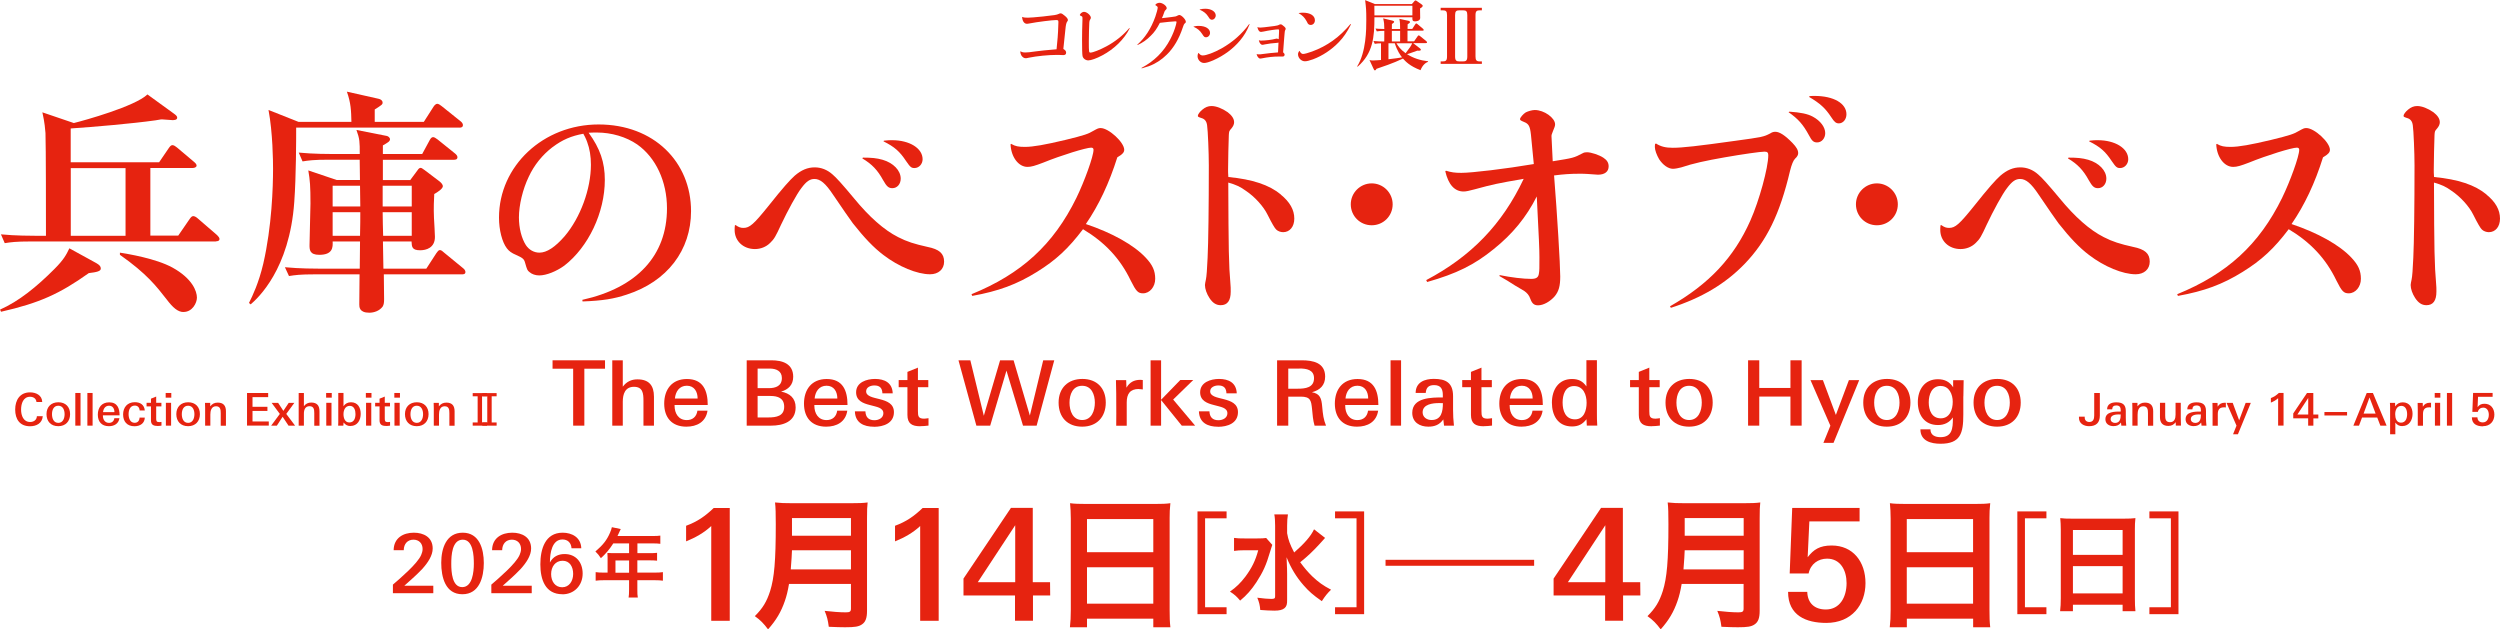 <?xml version="1.0" encoding="UTF-8"?>
<svg id="_レイヤー_2" data-name="レイヤー 2" xmlns="http://www.w3.org/2000/svg" viewBox="0 0 368.79 92.84">
  <defs>
    <style>
      .cls-1 {
        fill: #e62310;
      }
    </style>
  </defs>
  <g id="_レイヤー_1-2" data-name="レイヤー 1">
    <g>
      <g>
        <path class="cls-1" d="M13.08,40.3c-4.25,3.02-7.21,4.39-12.93,5.69l-.14-.32c2.78-1.23,5.41-3.37,8.01-5.98,1.41-1.41,1.76-2.11,2.21-3.06l3.97,2.18c.49.28.67.49.67.81,0,.39-.6.53-1.79.67ZM31.85,35.62H4.5c-2.14,0-2.92.11-3.8.25l-.56-1.3c2.11.21,4.6.21,4.99.21h1.65c0-2.92,0-13.18-.07-15.15-.04-.46-.11-1.55-.46-3.06l4.64,1.58c1.58-.39,9.03-2.46,10.86-4.22l3.97,2.88c.28.21.42.35.42.56,0,.35-.53.35-.7.35-.14,0-1.48-.11-1.55-.11-.25,0-.67.11-.95.14-3.48.49-9.21.98-12.51,1.2v4.99h13.04l1.44-2.11c.18-.25.32-.42.53-.42s.46.18.67.35l2.5,2.11c.21.18.39.35.39.56s-.28.35-.56.35h-6.26v9.98h4.11l1.69-2.46c.18-.25.32-.42.53-.42s.49.18.67.35l2.85,2.46c.18.18.35.39.35.56,0,.28-.28.35-.53.35ZM18.52,24.8h-8.08v9.98h8.08v-9.98ZM27.07,46.03c-.84,0-1.58-.67-2.46-1.83-1.51-1.93-2.92-3.8-6.92-6.61v-.32c1.12.18,5.27.84,7.77,2.21,2.92,1.62,3.59,3.48,3.59,4.43,0,.77-.67,2.11-1.97,2.11Z"/>
        <path class="cls-1" d="M67.77,18.82h-24.08c0,1.72,0,7.1-.28,10.97-.7,9.95-5.38,14.2-6.43,15.11l-.25-.21c.53-1.05,1.44-2.95,2.11-5.8,1.27-5.52,1.44-11.32,1.44-14.02,0-1.05-.04-5.31-.67-8.65l4.43,1.76h7.8c-.04-1.65-.07-2.78-.67-4.46l4.67,1.05c.35.07.6.28.6.56s-.11.35-1.16,1.02v1.83h7.24l1.44-2.25c.11-.18.35-.42.53-.42.21,0,.46.18.67.35l2.81,2.25c.18.14.32.35.32.53,0,.35-.28.39-.53.39ZM68.15,40.47h-11.53c0,.53.04,3.34.04,3.66,0,.49-.04.81-.21,1.09-.46.63-1.27.91-1.97.91-1.48,0-1.48-.84-1.48-1.23,0-1.16.04-3.23.04-4.43h-6.61c-2.18,0-2.92.11-3.8.25l-.6-1.3c2.14.21,4.64.21,5.03.21h6.01l.04-4.01h-4.04c.04.84.04,1.97-1.97,1.97-1.44,0-1.44-.77-1.44-1.44,0-.95.14-5.24.14-6.12,0-2.6-.07-3.41-.32-4.89l4.18,1.41h3.44l-.04-2.99h-4.6c-2.18,0-2.95.11-3.83.25l-.56-1.3c2.14.21,4.6.21,5.03.21h3.97c0-1.79,0-2.21-.49-3.55l4.46.88c.21.03.49.25.49.49,0,.32-.32.49-1.05.91v1.27h5.8l1.12-2.07c.14-.25.28-.42.49-.42s.42.18.67.35l2.57,2.07c.14.11.35.32.35.53,0,.35-.28.39-.53.39h-10.47v2.99h4.04l1.05-1.41c.14-.21.28-.39.49-.39.14,0,.35.18.6.35l2.18,1.65c.32.25.49.53.49.7,0,.39-.81.91-1.27,1.16-.04.7-.11,2.11-.04,3.55.04.42.14,2.64.14,2.78,0,1.62-1.3,1.97-2.18,1.97-1.23,0-1.23-.53-1.27-1.3h-4.22l.07,4.01h6.33l1.48-2.28c.18-.25.32-.46.53-.46s.42.21.63.39l2.78,2.28c.25.18.35.42.35.56,0,.35-.32.35-.53.35ZM53.11,27.4h-4.04v3.06h4.08l-.04-3.06ZM49.07,31.3v3.48h4.04c.04-1.12.04-3.06.04-3.48h-4.08ZM60.74,27.4h-4.29v3.06h4.29v-3.06ZM60.74,31.3h-4.29c0,.74.04,2.64.07,3.48h4.22v-3.48Z"/>
        <path class="cls-1" d="M85.91,44.23c8.08-1.79,12.48-6.54,12.48-13.5,0-3.97-1.65-7.49-4.39-9.42-1.62-1.12-3.8-1.76-5.94-1.76-.35,0-.67,0-1.23.03,1.69,2.32,2.39,4.36,2.39,6.96,0,4.82-2.43,9.91-5.98,12.65-1.16.84-2.64,1.44-3.69,1.44-.56,0-1.09-.18-1.44-.49-.32-.25-.35-.32-.67-1.44-.14-.49-.35-.67-1.3-1.09-.67-.28-1.05-.56-1.37-.98-.7-.91-1.16-2.71-1.16-4.53,0-7.63,6.54-13.74,14.69-13.74s13.64,5.52,13.64,12.79c0,5.76-3.51,10.37-9.46,12.3-1.9.63-3.55.91-6.54,1.02l-.04-.25ZM81.51,21.7c-1.51,1.16-2.71,2.64-3.52,4.39-.88,1.83-1.44,4.18-1.44,5.98,0,1.58.39,3.09,1.02,4.08.46.7,1.2,1.12,2,1.12,1.09,0,2.32-.81,3.73-2.43,2.32-2.74,3.87-6.96,3.87-10.54,0-1.23-.18-2.36-.56-3.37-.11-.35-.53-1.2-.56-1.2-1.76.32-3.09.88-4.53,1.97Z"/>
        <path class="cls-1" d="M108.51,33.2c.46.32.74.42,1.16.42.91,0,1.51-.53,3.66-3.2,2.21-2.78,3.2-3.87,3.9-4.5.98-.84,1.9-1.23,2.95-1.23.95,0,1.86.35,2.64,1.05q.77.63,3.13,3.48c2.28,2.78,4.46,4.71,6.54,5.76,1.3.67,2.43,1.02,4.32,1.44,1.76.35,2.46.98,2.46,2.18,0,1.12-.84,1.86-2.07,1.86-1.9,0-4.64-1.12-6.89-2.85-1.44-1.09-2.81-2.53-4.5-4.67q-.7-.95-2.92-4.22c-1.12-1.69-1.9-2.32-2.74-2.32-.67,0-1.2.35-1.93,1.34-.67.84-2.04,3.37-2.99,5.38-.81,1.76-1.02,2.14-1.62,2.71-.6.6-1.41.91-2.25.91-1.72,0-2.99-1.19-2.99-2.81,0-.25,0-.42.04-.7l.11-.03ZM127.28,23.25c1.3,0,2.04.07,2.92.32,1.58.46,2.67,1.58,2.67,2.78,0,.81-.53,1.41-1.23,1.41-.56,0-.84-.25-1.37-1.19-.81-1.48-1.65-2.36-3.06-3.2l.07-.11ZM130.4,20.75c.6-.07.81-.07,1.2-.07,2.57,0,4.5,1.19,4.5,2.81,0,.7-.53,1.3-1.2,1.3-.46,0-.63-.14-1.23-1.02-.95-1.44-1.72-2.11-3.34-2.92l.07-.11Z"/>
        <path class="cls-1" d="M149.21,21.25c.56.32,1.02.42,1.97.42,1.23,0,2.99-.32,5.94-1.02,2.88-.7,3.44-.91,4.15-1.34.63-.35.77-.42,1.09-.42,1.2,0,3.48,2.11,3.48,3.2,0,.39-.25.67-1.02,1.12-1.2,3.8-2.71,7.03-4.64,9.84,3.87,1.3,7.1,3.09,8.86,4.99.98,1.05,1.37,1.9,1.37,3.09s-.81,2.14-1.79,2.14c-.74,0-1.02-.28-1.83-1.9-1.55-3.23-3.8-5.62-7.03-7.56-2.18,2.88-4.01,4.57-6.78,6.29-2.99,1.86-5.69,2.85-9.56,3.55l-.11-.25c7.35-2.99,12.09-7.31,15.47-14.2,1.2-2.46,2.53-6.15,2.53-7.1,0-.21-.11-.32-.35-.32-.74,0-4.39,1.12-7.07,2.21-1.2.46-1.76.63-2.32.63-1.34,0-2.43-1.48-2.5-3.34l.14-.07Z"/>
        <path class="cls-1" d="M188.93,28.7c1.34,1.09,2,2.25,2,3.55,0,1.19-.67,2-1.65,2-.35,0-.77-.14-1.02-.39q-.32-.28-1.27-2.18c-.6-1.23-1.9-2.67-3.23-3.55-.84-.6-1.44-.88-2.57-1.2.04,9.98.07,12.06.32,14.97.04.35.04.7.04,1.12,0,1.34-.49,2-1.48,2-.67,0-1.2-.35-1.65-1.05-.42-.63-.67-1.37-.67-1.93,0-.14.07-.49.14-.81q.14-.63.25-3.2c.11-2.14.18-7.63.18-13.64,0-1.83-.14-5.17-.25-5.87-.07-.63-.35-.98-.88-1.12-.42-.14-.49-.18-.49-.32,0-.21.32-.63.67-.91.42-.35.84-.53,1.34-.53.7,0,1.58.35,2.39.91.6.46.95.95.95,1.48,0,.32-.14.6-.39.91-.35.39-.35.42-.39.98-.04.63-.11,4.18-.11,5.1,0,.21,0,.63.04,1.09,3.59.35,6.01,1.16,7.73,2.57Z"/>
        <path class="cls-1" d="M202.35,33.23c-1.72,0-3.09-1.37-3.09-3.09s1.41-3.09,3.09-3.09,3.09,1.37,3.09,3.09-1.37,3.09-3.09,3.09Z"/>
        <path class="cls-1" d="M213.29,25.18c.81.25,1.34.32,2.28.32,1.55,0,6.57-.6,10.69-1.3l-.42-4.32c-.14-1.27-.32-1.62-1.05-1.9-.49-.21-.56-.25-.56-.42,0-.21.49-.77.84-.98.35-.18.95-.35,1.34-.35,1.37,0,2.99,1.16,2.99,2.11,0,.21-.07.46-.32,1.02-.18.46-.21.53-.21.74s.11,2.25.18,3.69c3.06-.49,3.09-.49,4.43-1.19.18-.11.39-.14.63-.14.6,0,1.79.39,2.42.81.53.35.77.74.77,1.27,0,.77-.56,1.23-1.58,1.23q-.28,0-1.55-.11c-.35-.03-.77-.03-1.3-.03-1.16,0-2.21.07-3.62.25.46,5.73.91,13.22.91,14.9,0,1.41-.21,2.18-.81,2.92-.67.77-1.65,1.34-2.46,1.34-.56,0-.88-.25-1.12-.91-.21-.6-.49-.91-.95-1.23q-1.41-.81-2.43-1.48-.84-.49-1.2-.7l.03-.14c1.69.35,3.52.56,4.64.56.77,0,1.09-.21,1.16-.84.07-.42.07-.67.07-2.36,0-1.19-.07-2.67-.39-8.96-1.55,3.06-3.55,5.52-6.36,7.77-2.85,2.32-5.48,3.62-9.81,4.85l-.14-.28c6.61-3.48,11.21-8.22,14.38-14.94-3.87.67-4.53.81-7.24,1.55-.77.21-1.27.32-1.62.32-1.34,0-2.25-1.02-2.71-2.99l.07-.03Z"/>
        <path class="cls-1" d="M246.36,45.18c5.73-3.27,9.42-7.17,11.85-12.65,1.3-2.92,2.64-7.8,2.64-9.63,0-.39-.14-.53-.56-.53-.6,0-3.3.39-5.87.84-2.81.49-4.71.91-6.4,1.48-.42.11-.91.21-1.23.21-.7,0-1.48-.56-2.04-1.41-.35-.6-.63-1.34-.63-1.79,0-.11,0-.25.03-.46l.14-.07c.7.46,1.44.63,2.46.63,1.44,0,3.66-.25,9.17-1.02,4.11-.56,4.25-.6,5.2-1.09.28-.18.49-.25.77-.25.63,0,1.44.53,2.53,1.65.6.63.84,1.05.84,1.51,0,.25-.14.53-.46.81q-.39.39-.74,1.79c-1.51,6.4-3.44,10.33-6.68,13.71-2.85,2.95-6.33,5.03-10.9,6.5l-.14-.25ZM263.94,16.47c1.65.11,2.71.32,3.48.74,1.12.6,1.83,1.55,1.83,2.43,0,.77-.53,1.37-1.19,1.37-.53,0-.77-.21-1.23-1.09-.84-1.55-1.58-2.39-2.99-3.37l.11-.07ZM266.93,14.18c.32-.03.6-.03.74-.03,2.81,0,4.71,1.09,4.71,2.71,0,.74-.49,1.34-1.12,1.34-.42,0-.67-.21-1.12-.91-.88-1.34-1.65-2.04-3.27-2.99l.07-.11Z"/>
        <path class="cls-1" d="M276.87,33.23c-1.72,0-3.09-1.37-3.09-3.09s1.41-3.09,3.09-3.09,3.09,1.37,3.09,3.09-1.37,3.09-3.09,3.09Z"/>
        <path class="cls-1" d="M286.36,33.2c.46.32.74.42,1.16.42.91,0,1.51-.53,3.66-3.2,2.21-2.78,3.2-3.87,3.9-4.5.98-.84,1.9-1.23,2.95-1.23.95,0,1.86.35,2.64,1.05q.77.63,3.13,3.48c2.28,2.78,4.46,4.71,6.54,5.76,1.3.67,2.43,1.02,4.32,1.44,1.76.35,2.46.98,2.46,2.18,0,1.12-.84,1.86-2.07,1.86-1.9,0-4.64-1.12-6.89-2.85-1.44-1.09-2.81-2.53-4.5-4.67q-.7-.95-2.92-4.22c-1.12-1.69-1.9-2.32-2.74-2.32-.67,0-1.19.35-1.93,1.34-.67.84-2.04,3.37-2.99,5.38-.81,1.76-1.02,2.14-1.62,2.71-.6.6-1.41.91-2.25.91-1.72,0-2.99-1.19-2.99-2.81,0-.25,0-.42.04-.7l.11-.03ZM305.13,23.25c1.3,0,2.04.07,2.92.32,1.58.46,2.67,1.58,2.67,2.78,0,.81-.53,1.41-1.23,1.41-.56,0-.84-.25-1.37-1.19-.81-1.48-1.65-2.36-3.06-3.2l.07-.11ZM308.26,20.75c.6-.07.81-.07,1.19-.07,2.57,0,4.5,1.19,4.5,2.81,0,.7-.53,1.3-1.2,1.3-.46,0-.63-.14-1.23-1.02-.95-1.44-1.72-2.11-3.34-2.92l.07-.11Z"/>
        <path class="cls-1" d="M327.07,21.25c.56.32,1.02.42,1.97.42,1.23,0,2.99-.32,5.94-1.02,2.88-.7,3.44-.91,4.15-1.34.63-.35.77-.42,1.09-.42,1.2,0,3.48,2.11,3.48,3.2,0,.39-.25.67-1.02,1.12-1.19,3.8-2.71,7.03-4.64,9.84,3.87,1.3,7.1,3.09,8.86,4.99.98,1.05,1.37,1.9,1.37,3.09s-.81,2.14-1.79,2.14c-.74,0-1.02-.28-1.83-1.9-1.55-3.23-3.8-5.62-7.03-7.56-2.18,2.88-4.01,4.57-6.78,6.29-2.99,1.86-5.69,2.85-9.56,3.55l-.11-.25c7.35-2.99,12.09-7.31,15.47-14.2,1.2-2.46,2.53-6.15,2.53-7.1,0-.21-.11-.32-.35-.32-.74,0-4.39,1.12-7.07,2.21-1.2.46-1.76.63-2.32.63-1.34,0-2.43-1.48-2.5-3.34l.14-.07Z"/>
        <path class="cls-1" d="M366.79,28.7c1.34,1.09,2,2.25,2,3.55,0,1.19-.67,2-1.65,2-.35,0-.77-.14-1.02-.39q-.32-.28-1.27-2.18c-.6-1.23-1.9-2.67-3.23-3.55-.84-.6-1.44-.88-2.57-1.2.03,9.98.07,12.06.32,14.97.04.35.04.7.04,1.12,0,1.34-.49,2-1.48,2-.67,0-1.19-.35-1.65-1.05-.42-.63-.67-1.37-.67-1.93,0-.14.07-.49.14-.81q.14-.63.25-3.2c.11-2.14.18-7.63.18-13.64,0-1.83-.14-5.17-.25-5.87-.07-.63-.35-.98-.88-1.12-.42-.14-.49-.18-.49-.32,0-.21.32-.63.67-.91.42-.35.84-.53,1.34-.53.7,0,1.58.35,2.39.91.6.46.95.95.95,1.48,0,.32-.14.6-.39.91-.35.39-.35.42-.39.98-.04.63-.11,4.18-.11,5.1,0,.21,0,.63.04,1.09,3.59.35,6.01,1.16,7.73,2.57Z"/>
      </g>
      <g>
        <path class="cls-1" d="M4.43,62.88c-1.52,0-2.19-1.05-2.19-2.46s.7-2.54,2.19-2.54c.87,0,1.77.41,1.8,1.42h-.85c-.05-.52-.46-.77-.95-.77-1.01,0-1.32,1.03-1.32,1.89s.33,1.83,1.34,1.83c.49,0,.97-.27.99-.85h.87c-.09,1.07-.97,1.48-1.88,1.48Z"/>
        <path class="cls-1" d="M8.6,62.87c-1.09,0-1.74-.71-1.74-1.78s.69-1.75,1.75-1.75,1.73.68,1.73,1.75-.67,1.78-1.74,1.78ZM8.6,59.85c-.7,0-.93.65-.93,1.25s.23,1.28.93,1.28.93-.69.93-1.28-.23-1.25-.93-1.25Z"/>
        <path class="cls-1" d="M11.11,62.79v-4.82h.77v4.82h-.77Z"/>
        <path class="cls-1" d="M12.89,62.79v-4.82h.77v4.82h-.77Z"/>
        <path class="cls-1" d="M15.18,61.27v.05c0,.56.29,1.06.9,1.06.43,0,.73-.25.79-.69h.75c-.13.83-.79,1.18-1.56,1.18-1.07,0-1.63-.67-1.63-1.7s.55-1.82,1.68-1.82c1.2,0,1.53.87,1.53,1.92h-2.45ZM16.08,59.85c-.55,0-.83.44-.88.95h1.68c0-.5-.24-.95-.79-.95Z"/>
        <path class="cls-1" d="M19.84,62.88c-1.1,0-1.68-.7-1.68-1.74s.62-1.81,1.73-1.81c.79,0,1.39.37,1.47,1.22h-.76c-.03-.43-.27-.72-.71-.72-.71,0-.92.67-.92,1.27,0,.57.21,1.27.89,1.27.47,0,.71-.32.73-.77h.77c-.02.83-.67,1.28-1.53,1.28Z"/>
        <path class="cls-1" d="M23.21,62.83c-.6,0-.94-.19-.94-.83v-2.05h-.65v-.53h.65v-.61l.77-.31v.92h.77v.53h-.77v1.76c0,.39.03.56.46.56.11,0,.2-.03.32-.03v.55c-.21.03-.41.05-.61.05Z"/>
        <path class="cls-1" d="M24.44,58.66v-.69h.83v.69h-.83ZM24.47,62.79v-3.37h.77v3.37h-.77Z"/>
        <path class="cls-1" d="M27.75,62.87c-1.09,0-1.74-.71-1.74-1.78s.69-1.75,1.75-1.75,1.73.68,1.73,1.75-.67,1.78-1.74,1.78ZM27.75,59.85c-.7,0-.93.65-.93,1.25s.23,1.28.93,1.28.93-.69.93-1.28-.23-1.25-.93-1.25Z"/>
        <path class="cls-1" d="M32.56,62.79v-1.83c0-.53-.05-1.03-.7-1.03-.71,0-.83.72-.83,1.23v1.63h-.77v-2.62c0-.25-.01-.49-.02-.74h.77v.51c.29-.37.63-.55,1.11-.55.85,0,1.21.47,1.21,1.28v2.13h-.77Z"/>
        <path class="cls-1" d="M36.44,62.79v-4.82h3.12v.61h-2.31v1.43h2.2v.61h-2.2v1.55h2.4v.61h-3.21Z"/>
        <path class="cls-1" d="M42.56,62.79l-.87-1.31-.85,1.31h-.84l1.28-1.73-1.21-1.63h.96l.77,1.18.79-1.18h.83l-1.19,1.63,1.3,1.73h-.96Z"/>
        <path class="cls-1" d="M46.36,62.79v-1.84c0-.53-.05-1.03-.7-1.03s-.83.54-.83,1.1v1.77h-.77v-4.82h.77v1.95c.27-.36.62-.54,1.08-.54.86,0,1.22.46,1.22,1.28v2.14h-.77Z"/>
        <path class="cls-1" d="M48.11,58.66v-.69h.83v.69h-.83ZM48.13,62.79v-3.37h.77v3.37h-.77Z"/>
        <path class="cls-1" d="M51.72,62.85c-.47,0-.76-.18-1.04-.53l-.03.47h-.77c.03-.33.02-.63.02-.95v-3.88h.77v1.96c.27-.39.63-.58,1.11-.58,1.01,0,1.43.8,1.43,1.71s-.47,1.79-1.51,1.79ZM51.6,59.87c-.69,0-.93.65-.93,1.23,0,.55.2,1.22.86,1.22.71,0,.91-.64.91-1.24,0-.55-.18-1.21-.84-1.21Z"/>
        <path class="cls-1" d="M53.97,58.66v-.69h.83v.69h-.83ZM54,62.79v-3.37h.77v3.37h-.77Z"/>
        <path class="cls-1" d="M56.93,62.83c-.6,0-.94-.19-.94-.83v-2.05h-.65v-.53h.65v-.61l.77-.31v.92h.77v.53h-.77v1.76c0,.39.03.56.46.56.11,0,.2-.03.32-.03v.55c-.21.03-.41.05-.61.05Z"/>
        <path class="cls-1" d="M58.17,58.66v-.69h.83v.69h-.83ZM58.19,62.79v-3.37h.77v3.37h-.77Z"/>
        <path class="cls-1" d="M61.48,62.87c-1.09,0-1.74-.71-1.74-1.78s.69-1.75,1.75-1.75,1.73.68,1.73,1.75-.67,1.78-1.74,1.78ZM61.48,59.85c-.7,0-.93.65-.93,1.25s.23,1.28.93,1.28.93-.69.93-1.28-.23-1.25-.93-1.25Z"/>
        <path class="cls-1" d="M66.29,62.79v-1.83c0-.53-.05-1.03-.7-1.03-.71,0-.83.72-.83,1.23v1.63h-.77v-2.62c0-.25-.01-.49-.02-.74h.77v.51c.29-.37.63-.55,1.11-.55.85,0,1.21.47,1.21,1.28v2.13h-.77Z"/>
        <path class="cls-1" d="M69.73,62.32h.73v-3.86h-.73v-.47h2.11v.47h-.73v3.86h.73v.47h-2.11v-.47Z"/>
        <path class="cls-1" d="M71.15,62.32h.73v-3.86h-.73v-.47h2.11v.47h-.73v3.86h.73v.47h-2.11v-.47Z"/>
        <path class="cls-1" d="M86.2,54.39v8.4h-1.65v-8.4h-3.04v-1.24h7.74v1.24h-3.04Z"/>
        <path class="cls-1" d="M94.92,62.79v-3.68c0-1.07-.09-2.05-1.4-2.05s-1.65,1.08-1.65,2.2v3.53h-1.55v-9.64h1.55v3.89c.55-.72,1.24-1.08,2.16-1.08,1.72,0,2.44.92,2.44,2.56v4.27h-1.55Z"/>
        <path class="cls-1" d="M99.51,59.74v.11c0,1.12.57,2.12,1.8,2.12.87,0,1.45-.51,1.57-1.39h1.49c-.25,1.67-1.57,2.36-3.12,2.36-2.15,0-3.27-1.35-3.27-3.4s1.11-3.63,3.35-3.63c2.4,0,3.07,1.73,3.07,3.83h-4.9ZM101.32,56.9c-1.11,0-1.67.88-1.76,1.89h3.35c0-1-.48-1.89-1.59-1.89Z"/>
        <path class="cls-1" d="M113.75,62.79h-3.6v-9.64h3.65c1.61,0,3.21.49,3.21,2.43,0,1.19-.71,1.88-1.79,2.19,1.27.23,2.15.96,2.15,2.33,0,2.13-1.89,2.69-3.63,2.69ZM113.55,54.37h-1.79v2.89h1.65c1.03,0,1.93-.33,1.93-1.49,0-1.05-.85-1.4-1.8-1.4ZM113.63,58.41h-1.87v3.17h1.59c1.15,0,2.33-.19,2.33-1.57,0-1.28-.92-1.6-2.05-1.6Z"/>
        <path class="cls-1" d="M120.13,59.74v.11c0,1.12.57,2.12,1.8,2.12.87,0,1.45-.51,1.57-1.39h1.49c-.25,1.67-1.57,2.36-3.12,2.36-2.15,0-3.27-1.35-3.27-3.4s1.11-3.63,3.35-3.63c2.4,0,3.07,1.73,3.07,3.83h-4.9ZM121.93,56.9c-1.11,0-1.67.88-1.76,1.89h3.35c0-1-.48-1.89-1.59-1.89Z"/>
        <path class="cls-1" d="M128.92,62.95c-1.48,0-2.76-.56-2.81-2.27h1.55c.04.87.48,1.31,1.33,1.31.63,0,1.32-.33,1.32-1.03,0-.4-.24-.64-.61-.81-.19-.08-.4-.15-.64-.21-.24-.07-.48-.12-.73-.19-1-.25-2.04-.63-2.04-1.88,0-1.48,1.56-1.97,2.79-1.97,1.4,0,2.55.55,2.61,2.12h-1.52c-.03-.8-.41-1.16-1.19-1.16-.55,0-1.21.25-1.21.87,0,.37.25.59.63.76.19.08.4.15.64.21s.51.12.76.19c1.03.27,2.07.65,2.07,1.91,0,1.64-1.56,2.16-2.93,2.16Z"/>
        <path class="cls-1" d="M135.74,62.88c-1.2,0-1.88-.39-1.88-1.67v-4.09h-1.29v-1.05h1.29v-1.21l1.55-.63v1.84h1.53v1.05h-1.53v3.52c0,.77.07,1.12.92,1.12.21,0,.4-.05.64-.07v1.09c-.43.05-.83.09-1.23.09Z"/>
        <path class="cls-1" d="M152.91,62.79h-2l-2.44-8.12-2.4,8.12h-2.04l-2.64-9.64h1.75l1.99,8.18,2.4-8.18h1.99l2.4,8.15,1.97-8.15h1.63l-2.6,9.64Z"/>
        <path class="cls-1" d="M159.64,62.94c-2.19,0-3.48-1.41-3.48-3.55s1.37-3.49,3.51-3.49,3.45,1.36,3.45,3.49-1.33,3.55-3.48,3.55ZM159.64,56.91c-1.4,0-1.87,1.29-1.87,2.49s.47,2.56,1.87,2.56,1.87-1.39,1.87-2.56-.47-2.49-1.87-2.49Z"/>
        <path class="cls-1" d="M168,57.38c-1.32,0-1.79.75-1.79,1.99v3.43h-1.55s.03-3.16,0-4.73c0,0-.03-1.31-.04-1.99h1.51l.04,1.11c.45-.79,1.12-1.16,2.05-1.16.11,0,.23.01.36.03v1.39c-.21-.03-.4-.05-.59-.05Z"/>
        <path class="cls-1" d="M169.73,62.79v-9.64h1.55v9.64h-1.55ZM174.33,62.79l-3.07-3.8,2.85-2.93h1.91l-2.96,2.88,3.24,3.85h-1.97Z"/>
        <path class="cls-1" d="M179.67,62.95c-1.48,0-2.76-.56-2.81-2.27h1.55c.04.87.48,1.31,1.33,1.31.63,0,1.32-.33,1.32-1.03,0-.4-.24-.64-.61-.81-.19-.08-.4-.15-.64-.21-.24-.07-.48-.12-.73-.19-1-.25-2.04-.63-2.04-1.88,0-1.48,1.56-1.97,2.79-1.97,1.4,0,2.55.55,2.61,2.12h-1.52c-.03-.8-.41-1.16-1.19-1.16-.55,0-1.21.25-1.21.87,0,.37.25.59.63.76.19.08.4.15.64.21s.51.12.76.19c1.03.27,2.07.65,2.07,1.91,0,1.64-1.56,2.16-2.93,2.16Z"/>
        <path class="cls-1" d="M193.92,62.79c-.24-.81-.29-1.61-.37-2.43-.13-1.29-.23-1.85-1.68-1.85h-1.83v4.28h-1.65v-9.64h3.65c1.64,0,3.44.35,3.44,2.4,0,1.29-.77,2-1.95,2.31,1.21.21,1.41.93,1.51,2.09.11,1.19.19,1.92.57,2.84h-1.69ZM191.68,54.37h-1.64v2.97h1.39c1.13,0,2.41-.15,2.41-1.55,0-1.25-1.12-1.43-2.16-1.43Z"/>
        <path class="cls-1" d="M198.44,59.74v.11c0,1.12.57,2.12,1.8,2.12.87,0,1.45-.51,1.57-1.39h1.49c-.25,1.67-1.57,2.36-3.12,2.36-2.15,0-3.27-1.35-3.27-3.4s1.11-3.63,3.35-3.63c2.4,0,3.07,1.73,3.07,3.83h-4.9ZM200.24,56.9c-1.11,0-1.67.88-1.76,1.89h3.35c0-1-.48-1.89-1.59-1.89Z"/>
        <path class="cls-1" d="M205.13,62.79v-9.64h1.55v9.64h-1.55Z"/>
        <path class="cls-1" d="M213.02,62.79c-.05-.32-.08-.63-.11-.92-.55.79-1.27,1.07-2.21,1.07-1.28,0-2.37-.65-2.37-2.04,0-2.29,2.88-2.27,4.51-2.27v-.35c0-.92-.31-1.47-1.29-1.47-.79,0-1.17.35-1.23,1.15h-1.49c.01-1.59,1.35-2.07,2.68-2.07,1.79,0,2.84.57,2.84,2.56v1.99c0,.77.04,1.55.13,2.35h-1.45ZM212.3,59.46c-.95,0-2.44.16-2.44,1.37,0,.72.63,1.13,1.31,1.13,1.48,0,1.68-1.28,1.68-2.49-.2-.01-.37-.01-.55-.01Z"/>
        <path class="cls-1" d="M218.87,62.88c-1.2,0-1.88-.39-1.88-1.67v-4.09h-1.29v-1.05h1.29v-1.21l1.55-.63v1.84h1.53v1.05h-1.53v3.52c0,.77.07,1.12.92,1.12.21,0,.4-.05.64-.07v1.09c-.43.05-.83.09-1.23.09Z"/>
        <path class="cls-1" d="M222.7,59.74v.11c0,1.12.57,2.12,1.8,2.12.87,0,1.45-.51,1.57-1.39h1.49c-.25,1.67-1.57,2.36-3.12,2.36-2.15,0-3.27-1.35-3.27-3.4s1.11-3.63,3.35-3.63c2.4,0,3.07,1.73,3.07,3.83h-4.9ZM224.5,56.9c-1.11,0-1.67.88-1.76,1.89h3.35c0-1-.48-1.89-1.59-1.89Z"/>
        <path class="cls-1" d="M234.08,62.79l-.05-.95c-.57.73-1.17,1.07-2.13,1.07-2.12,0-2.97-1.67-2.97-3.51s.92-3.49,2.96-3.49c.96,0,1.59.32,2.13,1.09v-3.86h1.55v7.75c0,.63,0,1.24.05,1.89h-1.53ZM232.2,56.95c-1.32,0-1.69,1.32-1.69,2.43,0,1.2.41,2.48,1.83,2.48,1.32,0,1.71-1.33,1.71-2.44,0-1.17-.47-2.47-1.84-2.47Z"/>
        <path class="cls-1" d="M243.63,62.88c-1.2,0-1.88-.39-1.88-1.67v-4.09h-1.29v-1.05h1.29v-1.21l1.55-.63v1.84h1.53v1.05h-1.53v3.52c0,.77.07,1.12.92,1.12.21,0,.4-.05.64-.07v1.09c-.43.05-.83.09-1.23.09Z"/>
        <path class="cls-1" d="M249.17,62.94c-2.19,0-3.48-1.41-3.48-3.55s1.37-3.49,3.51-3.49,3.45,1.36,3.45,3.49-1.33,3.55-3.48,3.55ZM249.17,56.91c-1.4,0-1.87,1.29-1.87,2.49s.47,2.56,1.87,2.56,1.87-1.39,1.87-2.56-.47-2.49-1.87-2.49Z"/>
        <path class="cls-1" d="M264.12,62.79v-4.29h-4.6v4.29h-1.65v-9.64h1.65v4.08h4.6v-4.08h1.65v9.64h-1.65Z"/>
        <path class="cls-1" d="M270.46,65.33h-1.48l1.03-2.53-2.93-6.72h1.83l1.91,5.13,1.92-5.13h1.52l-3.79,9.26Z"/>
        <path class="cls-1" d="M278.34,62.94c-2.19,0-3.48-1.41-3.48-3.55s1.37-3.49,3.51-3.49,3.45,1.36,3.45,3.49-1.33,3.55-3.48,3.55ZM278.34,56.91c-1.4,0-1.87,1.29-1.87,2.49s.47,2.56,1.87,2.56,1.87-1.39,1.87-2.56-.47-2.49-1.87-2.49Z"/>
        <path class="cls-1" d="M289.62,58.46v2.71c0,2.72-.41,4.29-3.36,4.29-1.39,0-2.97-.4-2.97-2.13h1.48c0,.88.72,1.16,1.48,1.16,1.73,0,1.83-1.32,1.83-2.71v-.2c-.52.76-1.27,1.12-2.2,1.12-2.01,0-2.97-1.52-2.97-3.37s.99-3.39,2.97-3.39c.97,0,1.73.37,2.24,1.19v-1.05h1.55c-.03,1.03-.04,1.61-.04,2.39ZM286.31,56.93c-1.35,0-1.79,1.28-1.79,2.43s.45,2.35,1.77,2.35,1.77-1.28,1.77-2.44c0-1.08-.51-2.33-1.76-2.33Z"/>
        <path class="cls-1" d="M294.61,62.94c-2.19,0-3.48-1.41-3.48-3.55s1.37-3.49,3.51-3.49,3.45,1.36,3.45,3.49-1.33,3.55-3.48,3.55ZM294.61,56.91c-1.4,0-1.87,1.29-1.87,2.49s.47,2.56,1.87,2.56,1.87-1.39,1.87-2.56-.47-2.49-1.87-2.49Z"/>
        <path class="cls-1" d="M308.17,62.87c-.75,0-1.49-.39-1.49-1.23v-.17h.85v.15c0,.39.29.63.67.63.59,0,.73-.44.73-.95v-3.33h.83v3.33c0,1.04-.53,1.57-1.58,1.57Z"/>
        <path class="cls-1" d="M312.93,62.79c-.03-.16-.04-.31-.05-.46-.27.39-.63.53-1.11.53-.64,0-1.19-.33-1.19-1.02,0-1.15,1.44-1.13,2.26-1.13v-.17c0-.46-.15-.73-.65-.73-.39,0-.59.17-.61.57h-.75c0-.79.67-1.03,1.34-1.03.89,0,1.42.29,1.42,1.28v.99c0,.39.02.77.07,1.17h-.73ZM312.57,61.13c-.47,0-1.22.08-1.22.69,0,.36.31.57.65.57.74,0,.84-.64.84-1.25-.1,0-.19,0-.27,0Z"/>
        <path class="cls-1" d="M316.86,62.79v-1.83c0-.53-.05-1.03-.7-1.03-.71,0-.83.72-.83,1.23v1.63h-.77v-2.62c0-.25-.01-.49-.02-.74h.77v.51c.29-.37.63-.55,1.11-.55.85,0,1.21.47,1.21,1.28v2.13h-.77Z"/>
        <path class="cls-1" d="M320.97,62.79l-.02-.51c-.29.37-.6.55-1.09.55-.84,0-1.23-.48-1.23-1.28v-2.13h.77v1.83c0,.53.05,1.03.71,1.03s.82-.55.82-1.1v-1.76h.77v2.15c0,.4.01.81.03,1.21h-.77Z"/>
        <path class="cls-1" d="M324.76,62.79c-.03-.16-.04-.31-.05-.46-.27.39-.63.53-1.11.53-.64,0-1.19-.33-1.19-1.02,0-1.15,1.44-1.13,2.26-1.13v-.17c0-.46-.15-.73-.65-.73-.39,0-.59.17-.61.57h-.75c0-.79.67-1.03,1.34-1.03.89,0,1.42.29,1.42,1.28v.99c0,.39.02.77.07,1.17h-.73ZM324.4,61.13c-.47,0-1.22.08-1.22.69,0,.36.31.57.65.57.74,0,.84-.64.84-1.25-.1,0-.19,0-.27,0Z"/>
        <path class="cls-1" d="M328.05,60.09c-.66,0-.89.37-.89.99v1.72h-.77s.01-1.58,0-2.37c0,0-.01-.65-.02-.99h.75l.02.55c.23-.39.56-.58,1.03-.58.05,0,.11,0,.18.01v.69c-.11-.01-.2-.03-.29-.03Z"/>
        <path class="cls-1" d="M330.15,64.06h-.74l.51-1.27-1.47-3.36h.91l.95,2.57.96-2.57h.76l-1.9,4.63Z"/>
        <path class="cls-1" d="M336.06,62.79v-4.05c-.31.29-.67.49-1.07.65v-.67c.49-.18.81-.41,1.18-.76h.69v4.82h-.79Z"/>
        <path class="cls-1" d="M341.26,61.71v1.08h-.77v-1.08h-2.2v-.72l2.03-3.02h.93v3.18h.74v.57s-.73,0-.73,0ZM340.5,58.71l-1.6,2.44h1.6v-2.44Z"/>
        <path class="cls-1" d="M342.89,61.29v-.51h3.34v.51h-3.34Z"/>
        <path class="cls-1" d="M351.14,62.79l-.46-1.2h-2.24l-.45,1.2h-.83l1.97-4.82h.91l2.02,4.82h-.93ZM349.54,58.63l-.87,2.38h1.77l-.9-2.38Z"/>
        <path class="cls-1" d="M354.39,62.86c-.47,0-.77-.16-1.04-.52v1.72h-.77v-3.74c0-.29,0-.59-.03-.89h.76l.02.53c.26-.41.63-.61,1.12-.61,1,0,1.44.81,1.44,1.7s-.47,1.8-1.5,1.8ZM354.24,59.87c-.69,0-.91.67-.91,1.25,0,.55.18,1.23.85,1.23.7,0,.91-.66.91-1.25,0-.55-.19-1.23-.85-1.23Z"/>
        <path class="cls-1" d="M358.32,60.09c-.66,0-.89.37-.89.99v1.72h-.77s.01-1.58,0-2.37c0,0-.01-.65-.02-.99h.75l.02.55c.23-.39.56-.58,1.03-.58.05,0,.11,0,.18.01v.69c-.11-.01-.2-.03-.29-.03Z"/>
        <path class="cls-1" d="M359.16,58.66v-.69h.83v.69h-.83ZM359.19,62.79v-3.37h.77v3.37h-.77Z"/>
        <path class="cls-1" d="M360.96,62.79v-4.82h.77v4.82h-.77Z"/>
        <path class="cls-1" d="M366.27,62.89c-.86,0-1.63-.31-1.63-1.33h.82c.01.49.32.75.79.75.61,0,.89-.54.89-1.13,0-.55-.26-1.05-.83-1.05-.37,0-.71.23-.79.63h-.81l.11-2.8h2.88v.57h-2.15l-.07,1.53c.25-.33.51-.5,1.03-.5.91,0,1.45.69,1.45,1.61s-.58,1.7-1.68,1.7Z"/>
      </g>
      <g>
        <path class="cls-1" d="M57.96,87.51v-1.27c.57-.48,1.46-1.26,2.3-2.07.84-.81,1.59-1.66,1.87-2.3.12-.28.21-.58.21-.88,0-.85-.55-1.38-1.35-1.38-.87,0-1.42.62-1.43,1.55h-1.49c.02-1.8,1.41-2.58,2.98-2.58,1.43,0,2.78.66,2.78,2.33,0,1.03-.69,2.08-1.55,3.03-.44.47-.92.92-1.37,1.33-.44.39-.93.83-1.27,1.14h4.28v1.1h-5.96Z"/>
        <path class="cls-1" d="M68.21,87.66c-2.52,0-3.12-2.52-3.12-4.64s.74-4.44,3.17-4.44,3.11,2.37,3.11,4.47-.66,4.61-3.16,4.61ZM68.27,79.61c-1.6,0-1.7,2.34-1.7,3.56s.12,3.44,1.62,3.44,1.71-2.25,1.71-3.45-.1-3.55-1.64-3.55Z"/>
        <path class="cls-1" d="M72.48,87.51v-1.27c.57-.48,1.46-1.26,2.3-2.07.84-.81,1.59-1.66,1.87-2.3.12-.28.21-.58.21-.88,0-.85-.55-1.38-1.35-1.38-.87,0-1.42.62-1.43,1.55h-1.49c.02-1.8,1.41-2.58,2.98-2.58,1.43,0,2.78.66,2.78,2.33,0,1.03-.69,2.08-1.55,3.03-.44.47-.92.92-1.37,1.33-.44.39-.93.83-1.27,1.14h4.28v1.1h-5.96Z"/>
        <path class="cls-1" d="M82.97,87.66c-2.54,0-3.26-2.17-3.26-4.41s.7-4.67,3.29-4.67c1.34,0,2.69.66,2.75,2.3h-1.44c-.06-.83-.57-1.3-1.34-1.3-1.51,0-1.85,1.93-1.85,3.39.47-.86,1.22-1.24,2.17-1.24,1.66,0,2.66,1.21,2.66,2.88,0,1.77-1.27,3.06-2.98,3.06ZM82.99,82.72c-1.08,0-1.69.9-1.69,1.97s.59,1.94,1.63,1.94,1.62-.92,1.62-1.97-.5-1.94-1.56-1.94Z"/>
        <path class="cls-1" d="M89.63,82.22c0-.23-.01-.41-.03-.65.22.02.46.03.77.03h2.43v-1.44h-2.33c-.56.88-1.12,1.54-1.83,2.18-.31-.47-.44-.62-.81-.99,1.13-.96,1.69-1.68,2.16-2.77.15-.36.23-.6.27-.81l1.31.27c-.03.07-.2.42-.48,1.03h5.18c.54,0,.81-.01,1.14-.06v1.21c-.35-.05-.65-.06-1.14-.06h-2.24v1.44h1.76c.52,0,.81-.01,1.14-.05v1.16c-.3-.03-.63-.05-1.11-.05h-1.8v1.81h2.55c.53,0,.86-.02,1.22-.07v1.26c-.35-.05-.74-.07-1.22-.07h-2.55v1.37c0,.57.01.88.07,1.19h-1.36c.05-.32.07-.61.07-1.2v-1.36h-3.72c-.48,0-.85.02-1.21.07v-1.26c.36.05.69.07,1.21.07h.55v-2.27ZM92.8,84.49v-1.81h-2.01v1.81h2.01Z"/>
        <path class="cls-1" d="M104.92,91.57v-13.97c-1.06.99-2.32,1.7-3.71,2.26v-2.3c1.68-.62,2.79-1.4,4.07-2.62h2.37v16.64h-2.74Z"/>
        <path class="cls-1" d="M116.39,86.15c-.18,1.05-.35,1.75-.61,2.5-.55,1.6-1.27,2.83-2.48,4.19-.61-.83-1.14-1.38-1.95-1.95,1.18-1.18,1.75-2.13,2.26-3.71.61-1.95.83-4.43.83-9.84,0-1.53-.02-2.5-.11-3.22.81.09,1.4.11,2.46.11h8.79c1.14,0,1.73-.02,2.41-.11-.07.57-.09,1.16-.09,2.39v13.61c0,1.05-.22,1.64-.75,1.99-.48.33-1.05.42-2.48.42-.68,0-1.25-.02-2.41-.07-.13-.99-.26-1.51-.61-2.35,1.1.13,2.26.22,3.11.22.61,0,.77-.11.77-.55v-3.64h-9.14ZM125.53,84v-2.83h-8.7c-.02.68-.07,1.4-.18,2.83h8.88ZM125.53,79.03v-2.61h-8.7v2.61h8.7Z"/>
        <path class="cls-1" d="M135.74,91.57v-13.97c-1.06.99-2.32,1.7-3.71,2.26v-2.3c1.68-.62,2.79-1.4,4.07-2.62h2.37v16.64h-2.74Z"/>
        <path class="cls-1" d="M152.38,87.84v3.73h-2.65v-3.73h-7.6v-2.49l7-10.43h3.22v10.96h2.55l.02,1.96h-2.55ZM149.76,77.48l-5.52,8.4h5.52v-8.4Z"/>
        <path class="cls-1" d="M157.96,76.49c0-.81-.04-1.56-.11-2.26.64.09,1.34.11,2.35.11h10.19c1.01,0,1.64-.02,2.26-.11-.09.79-.11,1.43-.11,2.17v13.57c0,1.07.02,1.78.11,2.56h-2.52v-1.27h-9.78v1.27h-2.52c.09-.77.13-1.56.13-2.56v-13.48ZM160.35,81.46h9.78v-4.89h-9.78v4.89ZM160.35,89.05h9.78v-5.37h-9.78v5.37Z"/>
        <path class="cls-1" d="M176.65,75.44h4.29v1.02h-3.17v13.12h3.17v1.02h-4.29v-15.16Z"/>
        <path class="cls-1" d="M187.68,80.37q-.11.3-.33,1.05c-.56,1.92-1.02,2.94-2.01,4.47-.74,1.12-1.43,1.91-2.4,2.71-.49-.59-.82-.89-1.5-1.33.92-.64,1.59-1.3,2.3-2.24.92-1.25,1.46-2.33,1.87-3.86h-1.99c-.62,0-1.2.03-1.58.1v-1.92c.46.07.82.08,1.68.08h1.66c.74,0,1.09-.02,1.4-.07l.89,1ZM195.47,79.35s-.13.15-.35.39c-.15.16-.31.35-.49.54-.9.99-1.79,1.83-2.83,2.66.56.77,1.13,1.45,1.79,2.09.89.84,1.59,1.35,2.76,1.96-.54.53-.84.89-1.36,1.69-1.32-.92-1.91-1.45-2.7-2.35-1.07-1.22-1.87-2.55-2.5-4.13.07,1.58.08,1.96.08,2.47v3.78c.02.69-.08,1-.39,1.27-.3.25-.76.36-1.5.36-.59,0-1.43-.05-2.07-.1-.07-.74-.15-1.09-.44-1.81.85.11,1.55.18,2.05.18.48,0,.58-.07.58-.39v-10.42c0-.66-.03-1.18-.12-1.66h2.01c-.08.51-.12.99-.12,1.66v1.12c.18,1,.39,1.59,1.04,2.84,1.51-1.32,2.48-2.43,2.93-3.42l1.63,1.27Z"/>
        <path class="cls-1" d="M196.94,90.6v-1.02h3.17v-13.12h-3.17v-1.02h4.29v15.16h-4.29Z"/>
        <path class="cls-1" d="M226.31,82.58v.88h-21.92v-.88h21.92Z"/>
        <path class="cls-1" d="M239.43,87.84v3.73h-2.65v-3.73h-7.6v-2.49l7-10.43h3.22v10.96h2.56l.02,1.96h-2.55ZM236.81,77.48l-5.52,8.4h5.52v-8.4Z"/>
        <path class="cls-1" d="M248.07,86.15c-.18,1.05-.35,1.75-.61,2.5-.55,1.6-1.27,2.83-2.48,4.19-.61-.83-1.14-1.38-1.95-1.95,1.18-1.18,1.75-2.13,2.26-3.71.61-1.95.83-4.43.83-9.84,0-1.53-.02-2.5-.11-3.22.81.09,1.4.11,2.46.11h8.79c1.14,0,1.73-.02,2.41-.11-.07.57-.09,1.16-.09,2.39v13.61c0,1.05-.22,1.64-.75,1.99-.48.33-1.05.42-2.48.42-.68,0-1.25-.02-2.41-.07-.13-.99-.26-1.51-.61-2.35,1.1.13,2.26.22,3.11.22.61,0,.77-.11.77-.55v-3.64h-9.14ZM257.22,84v-2.83h-8.7c-.02.68-.07,1.4-.18,2.83h8.88ZM257.22,79.03v-2.61h-8.7v2.61h8.7Z"/>
        <path class="cls-1" d="M269.41,91.89c-2.97,0-5.64-1.08-5.64-4.58h2.83c.05,1.68,1.1,2.6,2.74,2.6,2.09,0,3.06-1.86,3.06-3.89,0-1.89-.9-3.61-2.88-3.61-1.29,0-2.44.78-2.72,2.19h-2.79l.37-9.67h9.94v1.98h-7.41l-.25,5.29c.87-1.13,1.77-1.73,3.54-1.73,3.15,0,4.99,2.39,4.99,5.55s-2,5.87-5.8,5.87Z"/>
        <path class="cls-1" d="M278.9,76.49c0-.81-.04-1.56-.11-2.26.64.09,1.34.11,2.35.11h10.19c1.01,0,1.64-.02,2.26-.11-.09.79-.11,1.43-.11,2.17v13.57c0,1.07.02,1.78.11,2.56h-2.52v-1.27h-9.78v1.27h-2.52c.09-.77.13-1.56.13-2.56v-13.48ZM281.28,81.46h9.78v-4.89h-9.78v4.89ZM281.28,89.05h9.78v-5.37h-9.78v5.37Z"/>
        <path class="cls-1" d="M297.59,75.44h4.29v1.02h-3.17v13.12h3.17v1.02h-4.29v-15.16Z"/>
        <path class="cls-1" d="M304,78.12c0-.61-.03-1.17-.08-1.69.48.07,1,.08,1.76.08h7.64c.76,0,1.23-.02,1.69-.08-.07.59-.08,1.07-.08,1.63v10.18c0,.81.02,1.33.08,1.92h-1.89v-.95h-7.33v.95h-1.89c.07-.58.1-1.17.1-1.92v-10.11ZM305.79,81.85h7.33v-3.67h-7.33v3.67ZM305.79,87.54h7.33v-4.03h-7.33v4.03Z"/>
        <path class="cls-1" d="M317.07,90.6v-1.02h3.17v-13.12h-3.17v-1.02h4.29v15.16h-4.29Z"/>
      </g>
      <g>
        <path class="cls-1" d="M150.8,2.49c.23.1.39.12.82.12.34,0,1.04-.06,2.25-.18,1.73-.19,1.97-.23,2.26-.36.17-.08.23-.1.32-.1.16,0,.33.1.64.37.31.26.44.45.44.62,0,.07-.03.15-.11.24q-.17.2-.25,1.07c-.06.62-.2,2.04-.31,2.95.31.19.41.33.41.56s-.15.35-.41.35q-.08,0-.5-.02c-.11-.01-.25-.01-.43-.01-1.27,0-2.98.17-4.15.41-.34.08-.37.08-.49.08-.23,0-.45-.15-.61-.39-.1-.17-.16-.34-.17-.62h.05c.22.12.36.16.68.16s.68-.03,1.55-.16c.84-.11,1.42-.17,3.07-.31.12-1.09.23-2.4.25-3.41.01-.31.02-.51.02-.56v-.07c0-.24-.06-.27-.37-.27-.5,0-2.78.28-3.78.48-.34.06-.39.07-.5.07-.39,0-.67-.4-.7-1h.03Z"/>
        <path class="cls-1" d="M166.65,4.19c-.83,1.62-2.28,3.04-4.05,3.98-.82.44-1.66.74-2.06.74s-.79-.29-.85-.66c-.05-.22-.07-1.15-.07-2.39,0-.8.02-1.84.06-2.98v-.2c0-.22-.02-.25-.23-.33-.1-.05-.16-.09-.16-.14,0-.07.1-.2.2-.29.14-.11.27-.17.43-.17.41,0,1,.52,1,.87,0,.1-.05.19-.12.29q-.09.1-.11.43c-.03.4-.07,1.96-.07,2.8,0,1.58.01,1.62.25,1.62.35,0,1.41-.42,2.34-.92,1.32-.71,2.48-1.64,3.38-2.7l.07.05Z"/>
        <path class="cls-1" d="M167.78,6.58c1.13-1,2.03-2.37,2.65-4.12.18-.5.35-1.15.35-1.34,0-.1-.07-.2-.2-.27-.11-.06-.14-.08-.14-.11,0-.15.33-.33.6-.33.45,0,1.07.45,1.07.8,0,.07-.03.14-.14.24-.14.14-.17.18-.24.4-.12.34-.2.57-.33.83.28-.03.43-.05.79-.09.31-.03.53-.06.66-.08.54-.06.61-.07.94-.25.05-.02.12-.05.17-.05.33,0,.97.67.97,1,0,.11-.05.18-.22.31q-.07.06-.22.51c-.56,1.69-1.34,3.03-2.38,4.04-.78.77-1.68,1.35-2.65,1.7-.32.11-.56.18-1.04.32l-.03-.07c1.87-.99,3.29-2.39,4.24-4.22.39-.75.67-1.47.85-2.15.06-.24.08-.34.08-.4,0-.08-.05-.1-.19-.1-.25,0-1.5.12-2.27.22-.45.87-.79,1.36-1.32,1.88-.61.63-1.2,1.04-1.96,1.39l-.06-.06Z"/>
        <path class="cls-1" d="M176.08,3.91c.33-.08.48-.09.75-.09,1,0,1.67.42,1.67,1.03,0,.35-.27.65-.59.65-.23,0-.31-.07-.58-.5-.33-.5-.66-.78-1.26-1.05v-.03ZM176.82,7.82c.2.26.37.36.6.36.54,0,1.67-.42,2.78-1.04,1.64-.92,3.07-2.19,4.07-3.59l.07.03c-.4.99-.79,1.64-1.41,2.39-1.02,1.22-2.37,2.23-3.96,2.93-.61.26-1.04.39-1.35.39-.51,0-.96-.47-.96-1,0-.16.02-.27.11-.47h.05ZM176.99,1.39c.36-.08.53-.1.81-.1.88,0,1.54.42,1.54.99,0,.34-.26.63-.56.63-.14,0-.26-.06-.35-.17t-.23-.34c-.25-.4-.68-.75-1.22-.96v-.05Z"/>
        <path class="cls-1" d="M185.49,4c.13.05.24.07.43.07.22,0,.67-.05,2.06-.23q.53-.06.78-.22s.07-.03.14-.03c.14,0,.25.06.56.34.13.11.2.23.2.33,0,.05-.03.12-.08.2q-.05.08-.08.44c-.03.29-.05.64-.09,1.07-.08,1.02-.09,1.17-.13,1.74.17.17.22.24.22.36,0,.11-.05.19-.12.23-.05.04-.11.04-.42.04h-.35c-.78,0-1.53.08-2.53.28-.06,0-.13.02-.17.02-.22,0-.45-.27-.54-.64l.03-.02c.12.03.17.04.29.04.16,0,.28,0,.57-.05.94-.13,1.33-.16,2.27-.24.02-.25.06-1.1.07-1.45-.08.03-.11.03-.2.04-.6.03-1.33.13-1.82.23-.21.05-.3.06-.36.06-.22,0-.44-.27-.52-.65l.03-.02c.12.04.16.05.3.05.62,0,1.67-.13,2.11-.26.07-.02.15-.04.17-.04.07,0,.17.03.32.09.02-.32.02-.4.03-.63,0-.22.02-.38.02-.46,0-.1,0-.17,0-.19v-.04c0-.1-.03-.13-.13-.13-.32,0-1.48.17-2.14.32-.25.05-.31.06-.39.06-.25,0-.4-.19-.54-.69l.03-.02Z"/>
        <path class="cls-1" d="M191.7,7.51c.16.31.33.45.52.45.23,0,.76-.15,1.34-.36,2.21-.81,4.05-2.12,5.66-4.06l.07.06c-.58,1.15-1.08,1.88-1.79,2.62-1.08,1.12-2.42,2.01-3.81,2.53-.56.2-.92.29-1.2.29-.52,0-1.01-.49-1.01-1.02,0-.18.05-.31.18-.51h.05ZM191.6,1.92c.26-.03.4-.05.6-.05,1.08,0,1.77.44,1.77,1.12,0,.4-.27.69-.62.69-.17,0-.31-.07-.42-.2q-.03-.06-.19-.36c-.28-.52-.61-.86-1.16-1.17l.02-.03Z"/>
        <path class="cls-1" d="M209.48,1.25c0,.19.02,1.3.02,1.42-.02.44-.61.48-.74.48-.43,0-.42-.2-.41-.6h-5.6c0,2.9-.2,5.31-2.47,7.28l-.08-.03c1.35-2.15,1.35-5.53,1.35-6.88,0-1.45-.03-1.7-.17-2.9l1.44.58h5.45l.34-.39c.1-.12.15-.15.19-.15.07,0,.14.05.23.11l.7.49c.06.04.14.11.14.2,0,.12-.11.22-.4.4ZM209.57,10.36c-1.62-.61-2.25-1.32-2.61-1.72-1.42.69-3.22,1.28-3.9,1.51-.08.14-.14.23-.25.23-.08,0-.12-.08-.19-.23l-.6-1.3c.16.05.24.07.51.07.29,0,.87-.05,1.19-.07v-2.46c-.42.01-.62.02-.92.08l-.19-.42c.53.05,1.05.07,1.59.07,0-.25.01-1.34.01-1.57-.52.01-.76.02-1.11.08l-.19-.42c.18.02.58.06,1.3.07-.01-.66-.02-.93-.17-1.57l1.37.33c.2.05.24.1.24.18,0,.1-.03.12-.32.33,0,.36-.01.45-.01.73h1.22c0-.66,0-.92-.11-1.5l1.3.28c.18.03.26.1.26.2,0,.11-.08.16-.34.32-.01.52-.01.58-.01.69h.69l.43-.66c.05-.07.09-.15.17-.15.07,0,.12.06.2.12l.78.66c.06.06.11.11.11.18,0,.1-.1.11-.17.11h-2.22c-.01.25,0,1.35,0,1.57h.97l.51-.73s.1-.15.17-.15c.06,0,.1.03.22.12l.9.73s.11.1.11.18c0,.1-.1.11-.18.11h-1.87l1.02.79s.12.1.12.18c0,.19-.31.16-.51.14-1.19.43-1.35.48-1.53.52.93.6,2,.93,3.1,1.05v.09c-.39.12-.83.52-1.1,1.2ZM208.35.85h-5.61c.01.2.01,1.2.01,1.42h5.6V.85ZM205.75,6.38h-.93v2.36c1.08-.11,1.64-.22,2-.28-.25-.32-.71-.95-1.07-2.08ZM206.54,4.55h-1.22v1.57h1.22v-1.57ZM206,6.38c.23.41.62.95,1.35,1.47.68-.9.77-1.02.98-1.47h-2.32Z"/>
        <path class="cls-1" d="M212.52,9.42v-.36h.29c.47,0,.65-.12.65-.73V2.23c0-.57-.16-.71-.65-.71h-.29v-.37h6.08v.37h-.29c-.47,0-.65.12-.65.71v6.1c0,.57.15.73.65.73h.29v.36h-6.08ZM216.45,2.23c0-.56-.15-.71-.65-.71h-.5c-.48,0-.65.14-.65.71v6.1c0,.6.18.73.65.73h.5c.45,0,.65-.11.65-.73V2.23Z"/>
      </g>
    </g>
  </g>
</svg>